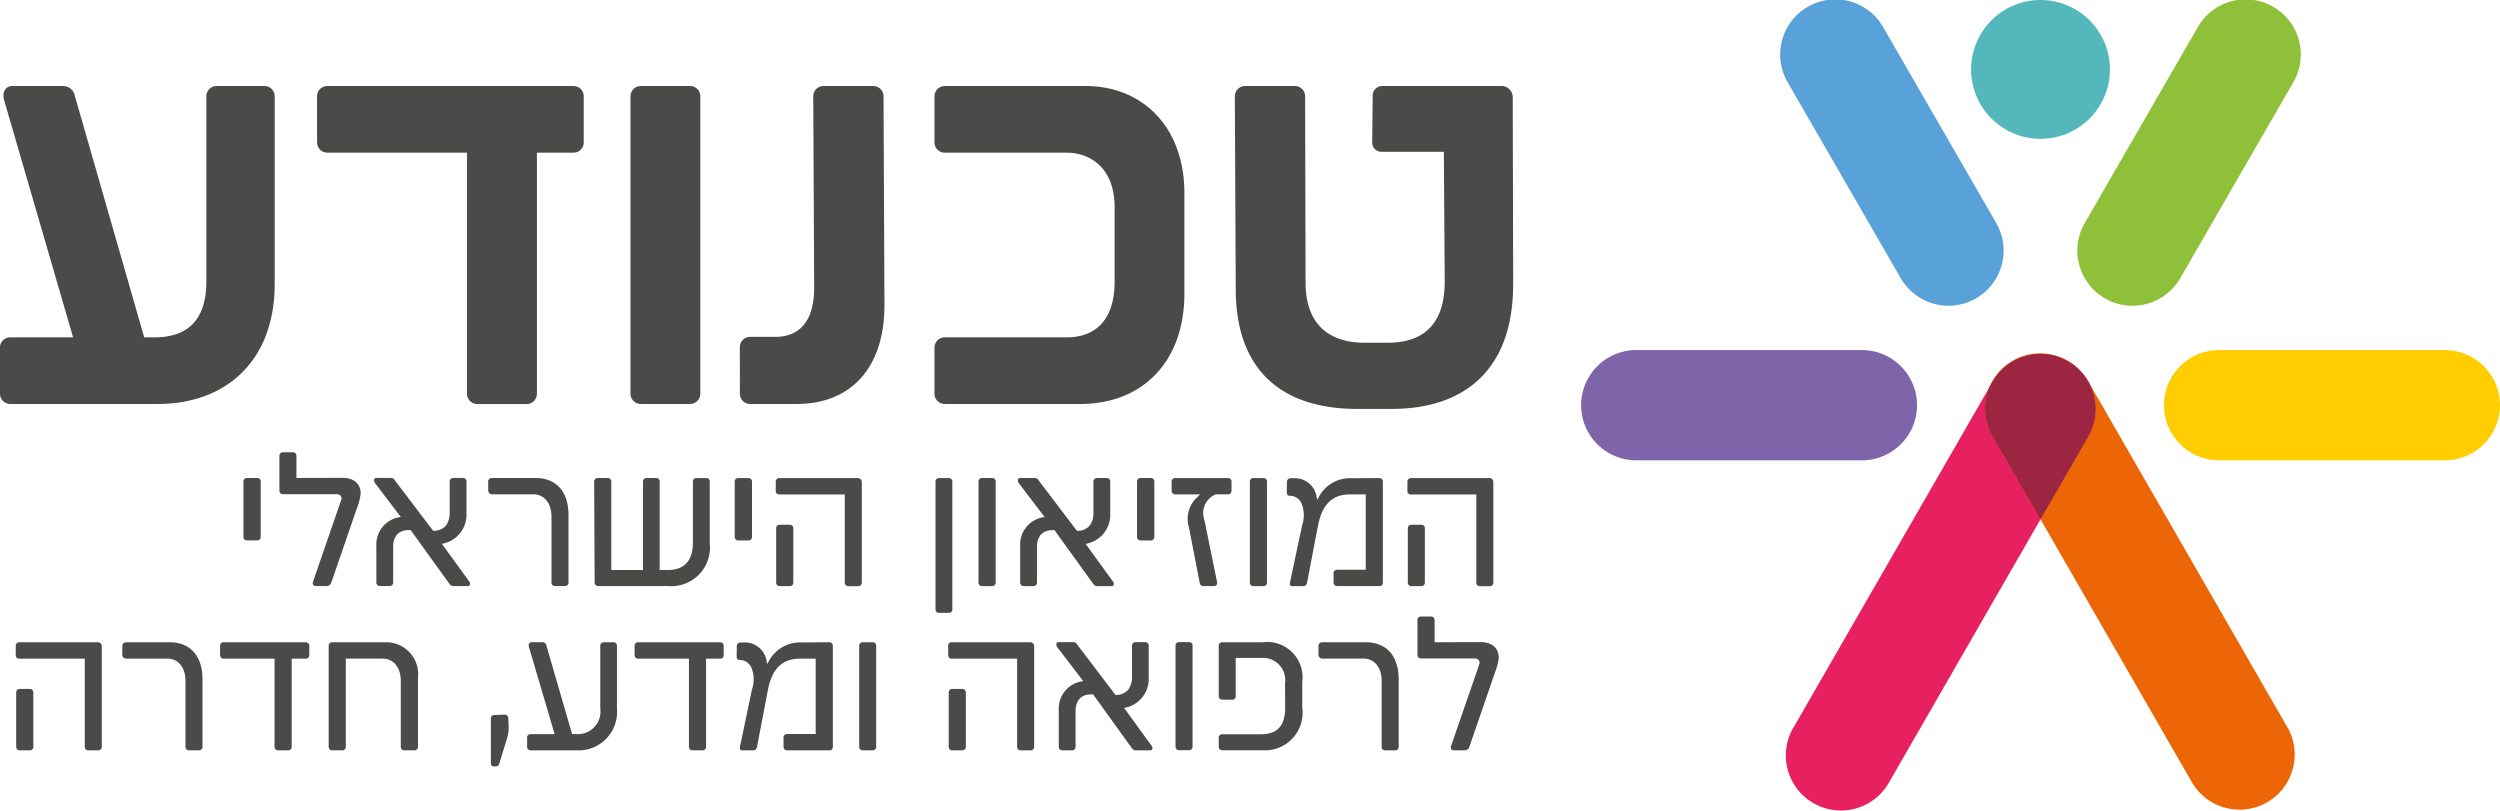 <svg xmlns="http://www.w3.org/2000/svg" xmlns:xlink="http://www.w3.org/1999/xlink" width="146.258" height="47.424" viewBox="0 0 146.258 47.424">
  <defs>
    <clipPath id="clip-path">
      <path id="Path_81" data-name="Path 81" d="M874.141,295.919a3.225,3.225,0,0,0-1.181,4.406l2.292,3.969,9.4,16.325a3.226,3.226,0,0,0,5.588-3.225l-11.688-20.3a3.225,3.225,0,0,0-4.407-1.18" fill="none"/>
    </clipPath>
  </defs>
  <g id="LOGO" transform="translate(-756.395 -274.809)">
    <path id="Path_74" data-name="Path 74" d="M875.771,274.809a4.061,4.061,0,1,0,4.062,4.061,4.061,4.061,0,0,0-4.062-4.061" fill="#54b7bc"/>
    <path id="Path_75" data-name="Path 75" d="M868.547,298.514a3.225,3.225,0,0,0-3.226-3.225h-13.2a3.225,3.225,0,1,0,0,6.451h13.2a3.226,3.226,0,0,0,3.226-3.226" fill="#7e65aa"/>
    <path id="Path_76" data-name="Path 76" d="M902.652,298.514a3.225,3.225,0,0,0-3.226-3.225H886.221a3.225,3.225,0,1,0,0,6.451h13.205a3.226,3.226,0,0,0,3.226-3.226" fill="#ffcd00"/>
    <path id="Path_77" data-name="Path 77" d="M879.54,292.264a3.226,3.226,0,0,1-1.181-4.406l6.6-11.436a3.226,3.226,0,1,1,5.587,3.226l-6.6,11.436a3.226,3.226,0,0,1-4.407,1.18" fill="#8ec039"/>
    <path id="Path_78" data-name="Path 78" d="M861.307,317.394l11.688-20.3a3.226,3.226,0,0,1,5.587,3.226l-2.291,3.969-9.4,16.325a3.225,3.225,0,1,1-5.587-3.225" fill="#e7205f"/>
    <path id="Path_79" data-name="Path 79" d="M890.236,317.394l-11.688-20.3a3.226,3.226,0,0,0-5.588,3.226l2.292,3.969,9.4,16.325a3.226,3.226,0,0,0,5.587-3.225" fill="#ec6608"/>
    <g id="Group_3550" data-name="Group 3550">
      <g id="Group_3549" data-name="Group 3549" clip-path="url(#clip-path)">
        <path id="Path_80" data-name="Path 80" d="M861.307,317.394l11.688-20.3a3.226,3.226,0,0,1,5.587,3.226l-2.291,3.969-9.4,16.325a3.225,3.225,0,1,1-5.587-3.225" fill="#9c2542"/>
      </g>
    </g>
    <path id="Path_82" data-name="Path 82" d="M872,292.264a3.225,3.225,0,0,0,1.181-4.406l-6.6-11.436a3.226,3.226,0,1,0-5.587,3.226l6.6,11.436a3.225,3.225,0,0,0,4.406,1.18" fill="#59a2d9"/>
    <path id="Path_83" data-name="Path 83" d="M843.01,312.374l-2.686.009v-1.3a.2.2,0,0,0-.206-.206h-.591a.2.2,0,0,0-.206.206v2.041a.2.2,0,0,0,.206.206h3.17a.252.252,0,0,1,.241.34l-1.638,4.746-.01.018a.428.428,0,0,0-.017.1c0,.116.062.17.179.17h.645a.294.294,0,0,0,.268-.224l1.487-4.317a3.393,3.393,0,0,0,.224-.868c0-.6-.421-.922-1.066-.922m-9.482.752a.226.226,0,0,0,.223.215h2.427c.609,0,1.048.5,1.048,1.307V318.5a.2.2,0,0,0,.2.206h.59a.2.2,0,0,0,.206-.206v-3.95c0-1.289-.644-2.166-1.933-2.166h-2.544a.21.21,0,0,0-.214.206Zm-3.2-.743H827.9a.2.2,0,0,0-.206.206v2.946a.2.2,0,0,0,.206.206h.6a.188.188,0,0,0,.188-.206V313.3h1.505a1.3,1.3,0,0,1,1.379,1.487l.009,1.4c.009,1.129-.51,1.577-1.406,1.577H827.9a.2.2,0,0,0-.206.205v.528a.2.2,0,0,0,.206.206h2.381a2.2,2.2,0,0,0,2.3-2.5v-1.5a2.068,2.068,0,0,0-2.247-2.328m-5.167,6.116a.2.2,0,0,0,.206.206h.591a.2.2,0,0,0,.2-.206v-5.911a.2.2,0,0,0-.2-.206h-.591a.2.2,0,0,0-.206.206Zm-1.415-.072-1.593-2.194a1.718,1.718,0,0,0,1.44-1.764v-1.881a.2.2,0,0,0-.2-.206h-.573a.209.209,0,0,0-.206.206v1.854a1.191,1.191,0,0,1-.215.716.91.91,0,0,1-.689.314h-.063l-2.231-2.937a.272.272,0,0,0-.241-.153h-.85c-.09,0-.135.036-.135.135a.273.273,0,0,0,.072.188l1.5,1.961a1.613,1.613,0,0,0-1.432,1.675V318.5a.2.2,0,0,0,.206.206h.572a.2.2,0,0,0,.206-.206v-2.14a1.082,1.082,0,0,1,.215-.654.869.869,0,0,1,.636-.269l.17-.009,2.24,3.108c.08.116.152.17.25.17h.859a.12.12,0,0,0,.125-.135.211.211,0,0,0-.053-.143m-11.865.072a.2.2,0,0,0,.206.206h.59a.2.2,0,0,0,.206-.206V315.32a.2.2,0,0,0-.206-.206h-.59a.2.2,0,0,0-.206.206Zm-.027-5.355a.2.2,0,0,0,.206.2H815.9V318.5a.2.2,0,0,0,.206.206h.59a.2.2,0,0,0,.2-.206v-5.883a.227.227,0,0,0-.206-.233h-4.62a.2.2,0,0,0-.206.206Zm-5.211,5.355a.2.2,0,0,0,.2.206h.591a.2.2,0,0,0,.205-.206v-5.911a.2.2,0,0,0-.205-.206h-.591a.2.2,0,0,0-.2.206Zm-6.975,0c-.018.116.009.206.125.206h.672c.116,0,.178-.1.205-.215l.634-3.322c.224-1.128.744-1.827,1.873-1.827h.922v4.407h-1.675a.2.2,0,0,0-.206.206v.545a.2.2,0,0,0,.206.206h2.5c.134,0,.179-.1.179-.242v-5.847a.209.209,0,0,0-.223-.233l-1.585.01a2.07,2.07,0,0,0-2.007,1.235h-.036l-.017-.089a1.284,1.284,0,0,0-1.252-1.146H799.7a.216.216,0,0,0-.2.241l-.009.581c0,.1.044.2.143.2l.116.009a.737.737,0,0,1,.609.458,1.816,1.816,0,0,1,.027,1.263Zm-1.149-6.116h-4.807a.2.2,0,0,0-.206.206v.546a.2.2,0,0,0,.206.206H796.7V318.5a.2.2,0,0,0,.206.206h.591a.2.2,0,0,0,.205-.206v-5.158h.824a.2.2,0,0,0,.206-.206v-.546a.2.2,0,0,0-.206-.206m-6.232,0h-.582a.2.2,0,0,0-.2.206v3.663a1.32,1.32,0,0,1-1.433,1.5h-.215l-1.505-5.185a.228.228,0,0,0-.224-.189H787.5c-.153,0-.2.162-.162.278l1.505,5.1h-1.406a.2.2,0,0,0-.206.214v.528a.2.2,0,0,0,.206.206H790.1a2.254,2.254,0,0,0,2.389-2.453v-3.663a.2.2,0,0,0-.205-.206m-7.172,4.469v2.578c0,.135.035.215.169.215h.153c.089,0,.143-.072.179-.188l.393-1.289a2.318,2.318,0,0,0,.143-.985l-.018-.358a.2.2,0,0,0-.223-.206l-.582.018a.2.2,0,0,0-.214.215m-6.153-4.469H775.83a.2.2,0,0,0-.206.206v5.91a.2.2,0,0,0,.206.206h.59a.2.2,0,0,0,.206-.206v-5.158h2.168c.609,0,1.048.5,1.048,1.307V318.5a.2.2,0,0,0,.2.206h.6a.2.2,0,0,0,.206-.206v-4.03a1.866,1.866,0,0,0-1.88-2.086m-4.684,0h-4.808a.2.2,0,0,0-.206.206v.546a.2.2,0,0,0,.206.206h2.982V318.5a.2.2,0,0,0,.206.206h.59a.2.2,0,0,0,.206-.206v-5.158h.824a.2.2,0,0,0,.206-.206v-.546a.2.2,0,0,0-.206-.206m-10.736.743a.226.226,0,0,0,.224.215h2.426c.609,0,1.048.5,1.048,1.307V318.5a.2.2,0,0,0,.2.206h.59a.2.2,0,0,0,.206-.206v-3.95c0-1.289-.644-2.166-1.933-2.166h-2.543a.21.21,0,0,0-.215.206Zm-6.206,5.373a.2.2,0,0,0,.206.206h.59a.2.2,0,0,0,.206-.206V315.32a.2.2,0,0,0-.206-.206h-.59a.2.2,0,0,0-.206.206Zm-.027-5.355a.2.2,0,0,0,.206.2h3.833V318.5a.2.2,0,0,0,.206.206h.59a.2.2,0,0,0,.2-.206v-5.883a.228.228,0,0,0-.206-.233h-4.62a.2.2,0,0,0-.206.206Z" fill="#4a4a49"/>
    <path id="Path_84" data-name="Path 84" d="M838.757,308.893a.2.2,0,0,0,.206.206h.591a.2.2,0,0,0,.2-.206v-3.179a.2.2,0,0,0-.2-.206h-.591a.2.2,0,0,0-.206.206Zm-.026-5.355a.194.194,0,0,0,.2.2h3.833v5.159a.2.2,0,0,0,.206.206h.59a.2.2,0,0,0,.2-.206V303.01a.226.226,0,0,0-.206-.232h-4.62a.2.2,0,0,0-.2.2Zm-6.868,5.355c-.018.116.009.206.125.206h.672c.116,0,.179-.1.205-.215l.635-3.321c.223-1.129.743-1.829,1.872-1.829h.923v4.408h-1.676a.2.2,0,0,0-.206.2v.546a.2.2,0,0,0,.206.206h2.5c.134,0,.179-.1.179-.242V303.01a.209.209,0,0,0-.224-.232l-1.585.008a2.069,2.069,0,0,0-2.006,1.236h-.036l-.018-.09a1.285,1.285,0,0,0-1.252-1.146h-.286a.217.217,0,0,0-.206.242l-.009.582c0,.1.045.2.143.2l.117.009a.739.739,0,0,1,.609.458,1.822,1.822,0,0,1,.027,1.263Zm-2.347,0a.2.2,0,0,0,.206.206h.59a.2.2,0,0,0,.206-.206v-5.911a.2.2,0,0,0-.206-.206h-.59a.2.2,0,0,0-.206.206Zm-4.577-5.373a.209.209,0,0,0,.2.214H826.6l-.3.3a1.724,1.724,0,0,0-.349,1.63l.626,3.215c.018.116.08.215.2.215h.645a.168.168,0,0,0,.179-.188.176.176,0,0,0-.009-.072l-.734-3.6a1.184,1.184,0,0,1,.663-1.505h.716a.2.2,0,0,0,.206-.214v-.537a.2.2,0,0,0-.206-.2h-3.1a.2.2,0,0,0-.2.2Zm-2.023,2.7a.2.2,0,0,0,.206.206h.6a.2.2,0,0,0,.206-.206v-3.24a.2.2,0,0,0-.206-.206h-.6a.2.2,0,0,0-.206.206Zm-1.416,2.6-1.593-2.194a1.719,1.719,0,0,0,1.441-1.764v-1.881a.2.2,0,0,0-.206-.206h-.572a.208.208,0,0,0-.206.206v1.854a1.2,1.2,0,0,1-.215.717.914.914,0,0,1-.69.313H819.4l-2.23-2.937a.275.275,0,0,0-.242-.153h-.85c-.089,0-.134.036-.134.135a.272.272,0,0,0,.072.188l1.494,1.961a1.615,1.615,0,0,0-1.432,1.675v2.158a.2.2,0,0,0,.206.206h.572a.2.2,0,0,0,.206-.206v-2.14a1.082,1.082,0,0,1,.215-.654.871.871,0,0,1,.636-.269l.17-.009,2.24,3.108c.081.116.152.17.251.17h.858a.121.121,0,0,0,.126-.135.212.212,0,0,0-.054-.143m-7.862.072a.2.2,0,0,0,.206.206h.591a.2.2,0,0,0,.206-.206v-5.911a.2.2,0,0,0-.206-.206h-.591a.2.2,0,0,0-.206.206Zm-2.516,1.567a.2.2,0,0,0,.206.206h.573a.2.2,0,0,0,.205-.206v-7.476a.2.2,0,0,0-.205-.206h-.573a.2.2,0,0,0-.206.206Zm-9.322-1.567a.2.2,0,0,0,.206.206h.59a.2.2,0,0,0,.206-.206v-3.179a.2.2,0,0,0-.206-.206h-.59a.2.2,0,0,0-.206.206Zm-.027-5.355a.2.2,0,0,0,.206.2h3.833v5.159a.2.2,0,0,0,.206.206h.59a.2.2,0,0,0,.2-.206V303.01a.227.227,0,0,0-.206-.232h-4.62a.2.2,0,0,0-.206.2Zm-2.4,2.686a.2.2,0,0,0,.206.206h.6a.2.2,0,0,0,.206-.206v-3.24a.2.2,0,0,0-.206-.206h-.6a.2.2,0,0,0-.206.206Zm-1.666-3.446h-.573a.2.2,0,0,0-.206.206v3.573c0,1.2-.645,1.6-1.469,1.6h-.475v-5.176a.2.2,0,0,0-.206-.206h-.563a.2.2,0,0,0-.206.206v5.176h-1.855v-5.176a.2.2,0,0,0-.205-.206h-.591a.2.2,0,0,0-.206.206l.027,5.882a.209.209,0,0,0,.233.233h4.065a2.261,2.261,0,0,0,2.436-2.507v-3.608a.2.2,0,0,0-.206-.206m-12.752.742a.226.226,0,0,0,.224.214h2.427c.609,0,1.048.5,1.048,1.308v3.851a.2.2,0,0,0,.2.206h.59a.2.2,0,0,0,.206-.206v-3.949c0-1.29-.644-2.166-1.933-2.166H785.17a.21.21,0,0,0-.215.2Zm-1.12,5.3-1.593-2.194a1.719,1.719,0,0,0,1.441-1.764v-1.881a.2.2,0,0,0-.206-.206h-.572a.208.208,0,0,0-.206.206v1.854a1.2,1.2,0,0,1-.215.717.914.914,0,0,1-.69.313h-.063l-2.23-2.937a.273.273,0,0,0-.242-.153h-.85c-.089,0-.134.036-.134.135a.273.273,0,0,0,.072.188l1.494,1.961a1.615,1.615,0,0,0-1.432,1.675v2.158a.2.2,0,0,0,.206.206h.573a.2.2,0,0,0,.205-.206v-2.14a1.082,1.082,0,0,1,.215-.654.871.871,0,0,1,.636-.269l.17-.009,2.24,3.108c.081.116.152.17.251.17h.858a.121.121,0,0,0,.126-.135.212.212,0,0,0-.054-.143m-7.415-6.052-2.687.009v-1.3a.2.2,0,0,0-.2-.206h-.591a.2.2,0,0,0-.205.206v2.041a.2.2,0,0,0,.205.206h3.17a.252.252,0,0,1,.241.34l-1.638,4.746-.009.018a.384.384,0,0,0-.018.1c0,.116.063.17.179.17h.645a.293.293,0,0,0,.268-.224l1.487-4.317a3.4,3.4,0,0,0,.224-.868c0-.6-.421-.921-1.066-.921m-5.793,3.455a.2.2,0,0,0,.206.206h.6a.2.2,0,0,0,.206-.206v-3.24a.2.2,0,0,0-.206-.206h-.6a.2.2,0,0,0-.206.206Z" fill="#4a4a49"/>
    <path id="Path_85" data-name="Path 85" d="M844.921,291.382l-.026-10.908a.655.655,0,0,0-.606-.632h-6.982a.56.56,0,0,0-.606.579l-.027,2.662a.547.547,0,0,0,.58.606h3.61l.052,7.588c0,2.845-1.607,3.583-3.346,3.583h-1.343c-1.766,0-3.426-.791-3.452-3.478l-.026-10.934a.6.6,0,0,0-.606-.606h-2.9a.6.6,0,0,0-.606.606l.053,11.329c.027,4.848,2.846,6.956,7.114,6.956h2c4.321,0,7.141-2.345,7.114-7.351m-25-11.54h-8.247a.6.6,0,0,0-.606.606v2.687a.6.6,0,0,0,.606.606h7.114c1.449,0,2.819.949,2.819,3.188v4.348c0,2.4-1.265,3.267-2.793,3.267h-7.14a.6.6,0,0,0-.606.606v2.687a.6.6,0,0,0,.606.606H819.6c3.636,0,6.086-2.477,6.086-6.455v-5.875c0-3.926-2.5-6.271-5.77-6.271m-20.235,17.995a.6.6,0,0,0,.606.606H803c3.188,0,5.164-2.134,5.138-5.849l-.053-12.146a.6.6,0,0,0-.606-.606h-2.9a.6.6,0,0,0-.606.606l.053,11.092c.026,2.213-.975,2.977-2.292,2.977h-1.45a.6.6,0,0,0-.606.606Zm-6.4,0a.6.6,0,0,0,.606.606h2.872a.6.6,0,0,0,.606-.606V280.448a.6.6,0,0,0-.606-.606h-2.872a.6.6,0,0,0-.606.606Zm-3.346-17.995H775.55a.6.6,0,0,0-.606.606v2.687a.6.6,0,0,0,.606.606h8.167v14.1a.6.6,0,0,0,.606.606H787.2a.6.6,0,0,0,.606-.606v-14.1h2.134a.6.6,0,0,0,.606-.606v-2.687a.6.6,0,0,0-.606-.606m-18.074,0h-2.793a.6.6,0,0,0-.606.606v10.829c0,2.371-1.212,3.267-3.03,3.267h-.606l-4.057-14.123a.7.7,0,0,0-.659-.579h-3c-.448,0-.606.448-.474.843l4.03,13.859H757a.6.6,0,0,0-.606.632v2.661a.6.6,0,0,0,.606.606h8.616c4.11,0,6.85-2.635,6.85-7.008V280.448a.6.6,0,0,0-.606-.606" fill="#4a4a49"/>
  </g>
</svg>
